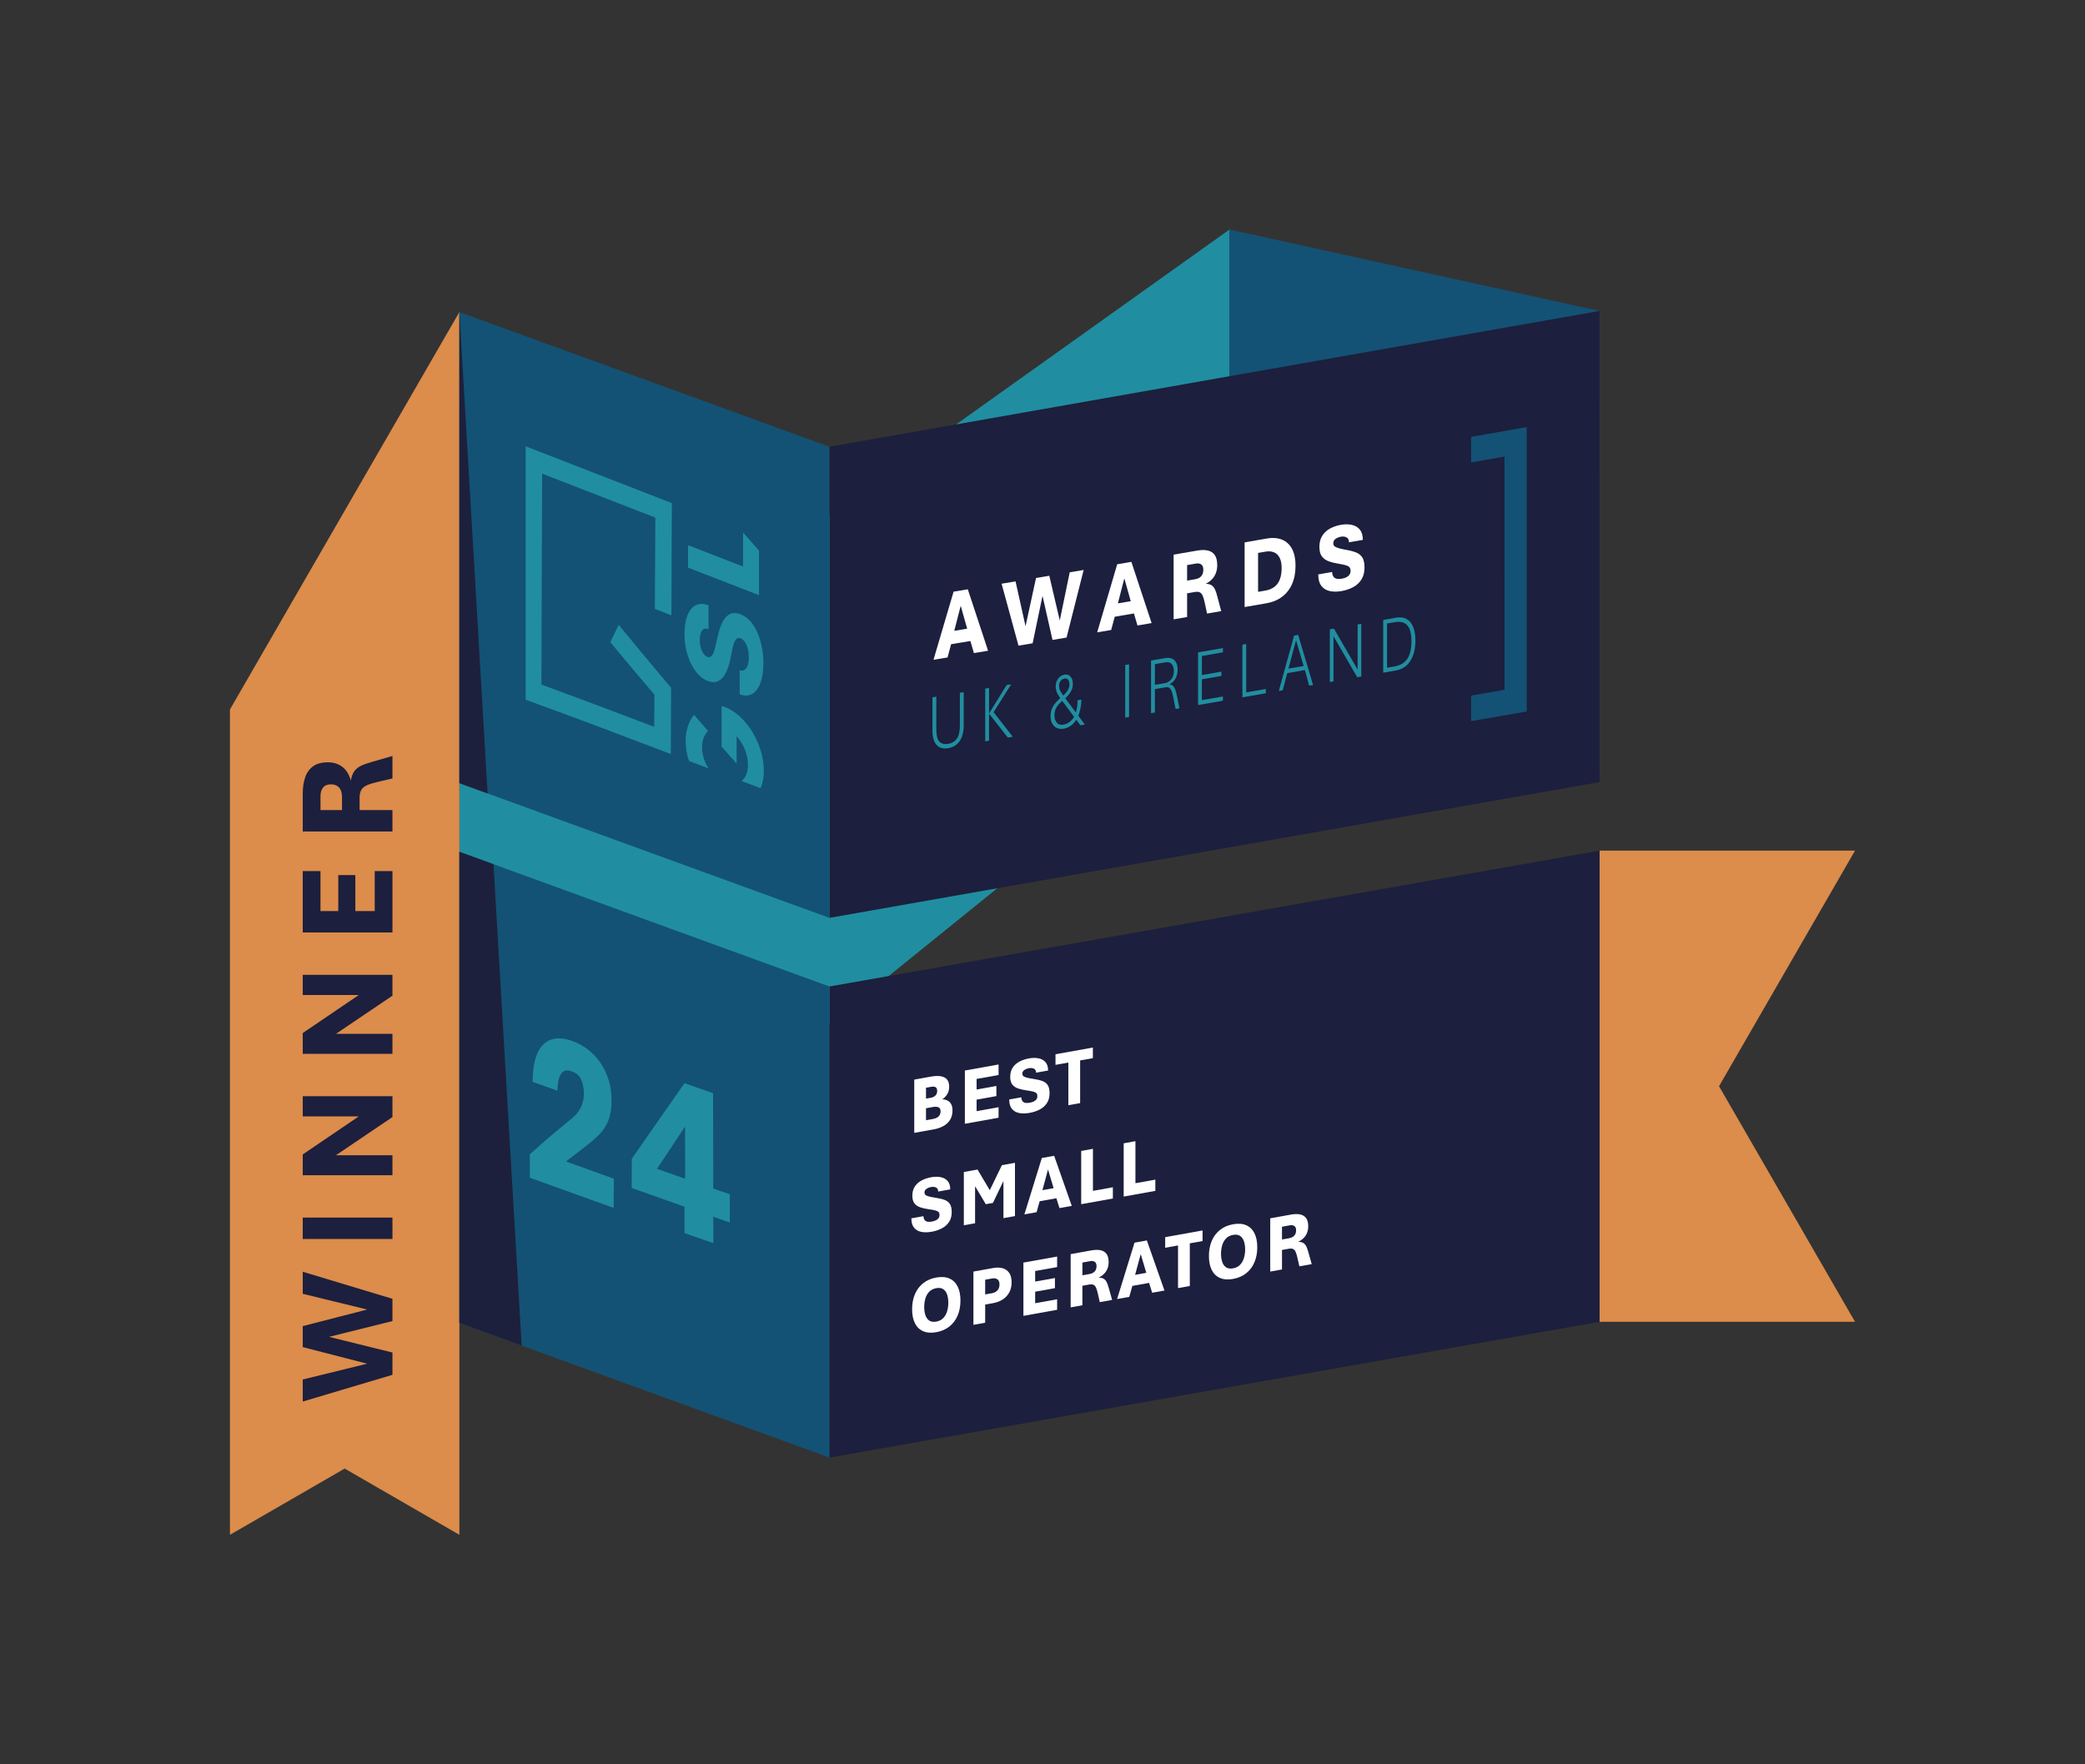 <?xml version="1.0" encoding="UTF-8"?>
<svg xmlns="http://www.w3.org/2000/svg" viewBox="0 0 313.228 265.039">
  <rect x="0" y="0" width="313.228" height="265.039" fill="#333333" stroke="none"/>
  <defs>
    <style>.cls-1{fill:none;}.cls-2{fill:#dc8c4b;}.cls-3{fill:#208ea0;}.cls-4{fill:#fff;}.cls-5{fill:#1c1f3d;}.cls-6{fill:#1c203d;}.cls-7{fill:#135274;}.cls-8{fill:#135274;}.cls-9{fill:#1c1f3d;}</style>
  </defs>
  <g id="Do_Not_Edit">
    <polygon class="cls-3" points="69.014 116.958 184.707 34.479 184.707 105.249 69.014 198.729 69.014 116.958"></polygon>
    <polygon class="cls-8" points="184.707 34.479 184.707 95.248 240.296 115.481 240.298 46.712 184.707 34.479"></polygon>
    <polygon class="cls-2" points="34.548 106.571 34.548 230.56 51.78 220.611 51.78 220.611 69.014 230.561 69.014 46.874 34.548 106.571"></polygon>
    <polygon class="cls-2" points="278.681 127.781 240.298 127.781 240.298 198.56 278.679 198.56 258.248 163.172 258.248 163.172 278.681 127.781"></polygon>
    <polygon class="cls-5" points="240.298 127.792 124.604 148.192 124.604 218.962 240.297 198.562 240.298 127.792"></polygon>
    <polygon class="cls-8" points="69.014 127.959 69.014 198.729 124.602 218.961 124.605 148.192 69.014 127.959"></polygon>
    <polygon class="cls-5" points="240.298 46.712 124.604 67.112 124.604 137.882 240.297 117.482 240.298 46.712"></polygon>
    <polygon class="cls-8" points="69.014 46.879 69.014 117.649 124.602 137.882 124.605 67.113 69.014 46.879"></polygon>
    <polygon class="cls-6" points="74.135 129.823 69.014 127.959 69.014 198.729 78.373 202.135 74.135 129.823"></polygon>
    <polygon class="cls-6" points="69.014 46.879 69.014 117.649 73.252 119.192 69.014 46.879"></polygon>
    <path class="cls-4" d="M140.239,99.11c1.207-4.095,1.811-6.141,3.018-10.233.854-.14,1.282-.21,2.136-.351,1.219,3.693,1.828,5.538,3.047,9.227-.851.142-1.277.212-2.128.354-.213-.725-.319-1.088-.532-1.814-1.158.192-1.738.288-2.896.479-.213.796-.319,1.194-.532,1.991-.844.139-1.267.209-2.111.348ZM143.358,94.762c.776-.128,1.164-.192,1.939-.32-.388-1.377-.582-2.065-.97-3.442-.388,1.505-.582,2.257-.97,3.762Z"></path>
    <path class="cls-4" d="M153.008,96.99c-1.015-3.72-1.523-5.581-2.539-9.304.838-.139,1.257-.209,2.096-.348.6,2.695.9,4.042,1.501,6.736.63-2.9.946-4.35,1.576-7.25.797-.133,1.196-.2,1.993-.334.63,2.688.945,4.032,1.575,6.719.597-2.894.895-4.341,1.492-7.235.838-.141,1.256-.212,2.094-.353-1.027,4.061-1.54,6.092-2.567,10.154-.845.143-1.268.214-2.113.357-.6-2.649-.9-3.974-1.499-6.624-.595,2.85-.892,4.276-1.487,7.127-.848.142-1.272.214-2.12.356Z"></path>
    <path class="cls-4" d="M164.828,94.995c1.204-4.092,1.806-6.138,3.009-10.23.852-.145,1.278-.217,2.129-.363,1.216,3.679,1.824,5.519,3.039,9.197-.849.145-1.274.218-2.123.363-.212-.723-.318-1.085-.531-1.808-1.155.197-1.733.296-2.888.493-.212.796-.318,1.194-.531,1.989-.842.143-1.263.215-2.105.358ZM167.939,90.64c.774-.132,1.16-.198,1.934-.33-.387-1.372-.58-2.058-.967-3.431-.387,1.504-.58,2.256-.967,3.76Z"></path>
    <path class="cls-4" d="M176.312,93.033c0-3.886 0-5.83 0-9.716,1.445-.248,2.168-.372,3.612-.621.568-.098,1.072-.098,1.515-.001.441.097.789.322,1.044.675.255.353.382.866.382,1.541,0,.611-.141,1.155-.426,1.633s-.721.863-1.31,1.157c.375.003.671.077.89.222.219.145.393.364.523.656.13.293.25.661.36,1.104.225.848.337,1.271.561,2.119-.851.147-1.276.22-2.127.367-.144-.668-.216-1.002-.36-1.67-.088-.418-.185-.751-.293-1-.108-.248-.253-.419-.436-.513-.183-.094-.439-.112-.767-.055-.457.079-.685.118-1.142.197v3.558c-.811.14-1.216.209-2.028.349ZM178.34,87.22c.492-.085.739-.127,1.231-.212.261-.045.481-.128.659-.251.18-.122.314-.281.408-.478.092-.196.138-.424.138-.684,0-.385-.102-.651-.309-.799-.207-.147-.463-.194-.77-.141-.543.094-.814.14-1.357.234v2.331Z"></path>
    <path class="cls-4" d="M186.977,91.193c0-3.887 0-5.83 0-9.717,1.315-.228,1.972-.342,3.287-.571.912-.159,1.694-.102,2.346.17s1.151.737,1.498,1.396c.347.659.519,1.494.519,2.505,0,1.055-.174,1.975-.523,2.763-.349.787-.85,1.426-1.504,1.915-.653.489-1.433.812-2.336.969-1.315.228-1.972.342-3.287.57ZM189.002,88.907c.436-.076.655-.114,1.091-.189.546-.095,1.002-.282,1.366-.562.364-.28.635-.654.813-1.123.178-.468.268-1.038.268-1.707 0-.626-.099-1.136-.296-1.53s-.48-.669-.848-.823c-.368-.155-.802-.189-1.303-.102-.436.076-.655.114-1.091.189-0,2.339-0,3.509-0,5.848Z"></path>
    <path class="cls-4" d="M201.534,88.792c-.659.115-1.253.114-1.777-.004s-.942-.379-1.252-.782c-.308-.404-.463-.976-.463-1.717.832-.145,1.248-.218,2.08-.363.017.31.086.547.209.711.121.164.287.267.498.31.21.043.453.04.731-.009.277-.048.516-.123.715-.226.2-.102.352-.232.46-.391.108-.159.16-.344.16-.556,0-.226-.049-.403-.148-.531-.099-.127-.277-.23-.536-.31-.258-.08-.63-.162-1.112-.239-.561-.091-1.061-.213-1.494-.371-.433-.158-.773-.404-1.021-.735-.249-.332-.372-.807-.372-1.423 0-.66.142-1.216.428-1.671.286-.454.673-.815,1.16-1.083.488-.268,1.041-.456,1.659-.564.597-.104,1.144-.101,1.642.012s.895.353,1.191.72c.297.367.445.878.445,1.533-.832.146-1.248.218-2.08.364 0-.361-.12-.606-.36-.736-.239-.129-.523-.165-.851-.107-.306.054-.574.162-.803.325-.229.163-.344.387-.344.67,0,.159.049.293.146.404.096.11.28.21.552.297.27.087.667.178,1.187.268.638.111,1.165.251,1.579.421.414.171.722.43.924.778.202.348.302.837.302,1.468,0,.708-.15,1.304-.453,1.788s-.714.868-1.236,1.151c-.521.283-1.109.482-1.765.597Z"></path>
    <path class="cls-7" d="M221.001,69.468c2.006-.354,3.009-.53,5.014-.884-0,11.68-.001,23.36-.001,35.04-2.006.348-3.008.523-5.014.871-0,1.535-0,2.302-0,3.837,3.343-.58,5.014-.87,8.357-1.45 0-14.243.001-28.486.001-42.729-3.342.59-5.014.885-8.357,1.476-0,1.535-0,2.303-0,3.838Z"></path>
    <path class="cls-3" d="M100.818,103.32c-3.157-3.739-4.737-5.644-7.872-9.455-.506,1.042-.759,1.563-1.266,2.595,2.639,3.185,3.967,4.771,6.63,7.887-.011,1.987-.016,2.962-.027,4.84-6.896-2.618-10.398-3.945-16.95-6.355.038-10.56.071-21.121.109-31.681,6.804,2.64,10.227,3.97,17.011,6.606-.03,5.142-.045,8.027-.075,13.715.994.382,1.491.574,2.483.956.028-7.107.042-10.751.07-16.847-8.723-3.39-13.141-5.105-21.963-8.54v38.075c8.271,3.004,12.896,4.767,21.806,8.157.013-2.8.019-4.31.032-7.418l0-0c.004-1.003.006-1.511.01-2.535Z"></path>
    <path class="cls-3" d="M114.685,99.612c0-2.868-1.039-6.352-3.354-7.296l-.001-0c-.043-.019-.086-.036-.129-.053-1.617-.626-2.749.457-3.358,3.275-.175.728-.262,1.092-.437,1.821-.229,1.078-.616,1.522-1.148,1.317-.666-.256-1.13-1.303-1.128-2.547.002-1.324.483-1.928,1.284-1.62l.028.011c.002-1.443.003-2.164.004-3.592-.011-.004-.017-.006-.028-.011-2.128-.823-3.574.882-3.584,4.281-.01,3.348,1.463,6.321,3.487,7.096,1.608.616,2.73-.394,3.344-3.033.153-.742.229-1.113.381-1.856.334-1.573.777-1.678,1.21-1.511.02.008.039.016.058.024.702.305,1.18,1.418,1.18,2.852 0,1.63-.674,2.144-1.346,1.93-.01-.003-.016-.005-.026-.008 0,1.45 0,2.174.001,3.608.011.004.016.006.028.011,2.096.802,3.535-1.121,3.536-4.698Z"></path>
    <path class="cls-3" d="M111.63,79.995c.001,1.965.001,2.996.001,5.114-3.283-1.276-4.939-1.919-8.263-3.211-.004,1.326-.006,2.002-.009,3.372,4.302,1.669,6.444,2.5,10.663,4.137-0-2.774-0-4.133-.001-6.704-.955-1.093-1.433-1.635-2.392-2.707Z"></path>
    <path class="cls-3" d="M108.94,106.233c-.182-.07-.362-.124-.54-.171-0.0.937-.001,1.402-.001,2.321-0.0.325-0.0.487-0.0.809-0,1.198-.001,1.79-.001,2.949.908,1.039,1.36,1.554,2.261,2.573-0-1.609-0-2.441-.001-4.135,1.023,1.136,1.708,2.779,1.708,4.306 0,1.115-.365,1.956-.959,2.438,1.147.437,1.717.653,2.846,1.082.319-.715.5-1.592.5-2.614 0-3.888-2.567-8.319-5.812-9.559Z"></path>
    <path class="cls-3" d="M105.467,112.257c.002-1.055.347-1.901.899-2.446-.838-.969-1.258-1.456-2.099-2.437-.785.955-1.264,2.32-1.269,3.943-.003,1.021.183,2.036.513,2.997,1.177.448,1.764.672,2.933,1.118-.605-.939-.979-2.061-.977-3.175Z"></path>
    <path class="cls-3" d="M142.427,112.395c-.554.091-1.004.032-1.35-.178-.345-.21-.598-.526-.757-.948-.159-.422-.238-.901-.238-1.439v-5.084c.232-.038.348-.057.58-.094v4.912c0,.911.154,1.526.462,1.845.309.317.743.431,1.302.339.563-.093.999-.35,1.308-.769.31-.42.465-1.085.465-1.996v-4.909c.231-.038.347-.057.579-.095v5.08c0,.538-.079,1.042-.238,1.516-.158.474-.41.873-.754,1.196-.344.323-.797.532-1.36.625Z"></path>
    <path class="cls-3" d="M148.007,111.365v-7.919c.232-.038.347-.058.579-.096v3.824c1.055-1.705,1.582-2.557,2.636-4.262.276-.046.414-.069.69-.115-1.058,1.675-1.587,2.512-2.645,4.187,1.153,1.477,1.73,2.215,2.882,3.689-.301.051-.452.076-.753.126-1.124-1.44-1.687-2.16-2.811-3.602v4.072c-.232.039-.347.058-.579.096Z"></path>
    <path class="cls-3" d="M159.776,109.467c-.379.064-.715.028-1.01-.109-.294-.135-.525-.357-.692-.661-.167-.304-.251-.674-.251-1.11,0-.47.081-.877.245-1.223.162-.345.369-.648.62-.913.251-.263.509-.511.775-.745.023-.004.035-.006.058-.01.206-.188.395-.376.567-.564.171-.187.309-.39.412-.607.103-.218.155-.466.155-.744,0-.293-.068-.518-.203-.673-.136-.155-.314-.214-.535-.176-.245.041-.441.162-.589.36-.148.2-.221.45-.221.752,0,.263.062.514.186.751.123.237.312.526.567.867,1.248,1.672,1.872,2.508,3.12,4.178-.268.046-.403.069-.671.114-1.144-1.533-1.716-2.3-2.861-3.835-.254-.336-.459-.661-.616-.973-.157-.313-.235-.655-.235-1.028,0-.325.061-.614.181-.866.121-.252.282-.456.481-.613.201-.157.42-.256.659-.296.248-.042.466-.01.654.099.188.107.336.269.441.486.106.217.159.473.159.766,0,.357-.058.671-.176.942-.118.27-.271.515-.459.733-.189.218-.388.429-.601.634-.027.005-.04.007-.067.011-.29.253-.544.494-.761.725-.218.231-.388.483-.511.757-.122.274-.183.604-.183.992,0,.439.115.796.344,1.071s.571.373,1.021.297c.383-.065.727-.233,1.034-.504.307-.272.537-.6.69-.982.121-.303.215-.634.28-.994.065-.359.096-.755.096-1.185.231-.039.347-.059.578-.098,0,.306-.025.623-.074.953-.049.329-.119.648-.21.955-.091.307-.198.583-.32.828-.227.453-.52.822-.878,1.104-.358.283-.756.461-1.196.536Z"></path>
    <path class="cls-3" d="M169.042,107.802v-7.909c.231-.04.346-.059.577-.099v7.909c-.231.04-.346.059-.577.099Z"></path>
    <path class="cls-3" d="M172.921,107.135c0-3.164 0-4.746 0-7.909.869-.15,1.304-.225,2.173-.375.327-.057.63-.036.906.063.275.099.496.287.663.561.167.275.25.65.25,1.124,0,.505-.108.952-.326,1.343-.217.389-.531.678-.943.862.214.007.394.071.536.192.142.122.263.301.359.538.097.236.18.533.248.888.157.791.236,1.187.394,1.978-.23.04-.346.06-.576.1-.15-.759-.226-1.139-.376-1.899-.06-.303-.132-.563-.217-.782-.085-.218-.196-.38-.335-.483-.139-.103-.321-.136-.548-.097-.652.113-.979.169-1.631.282v3.515c-.231.04-.346.06-.577.099ZM173.498,102.881c.619-.107.928-.16,1.547-.267.232-.04.447-.14.643-.297.196-.158.356-.361.477-.61.12-.25.181-.536.181-.857,0-.491-.107-.856-.324-1.1-.216-.243-.541-.326-.976-.251-.619.107-.928.16-1.547.267v3.115Z"></path>
    <path class="cls-3" d="M179.985,105.913c0-3.164 0-4.746 0-7.91,1.494-.26,2.241-.39,3.734-.65v.64c-1.263.22-1.895.33-3.158.55-0,1.145-0,1.718-0,2.863,1.172-.204,1.759-.306,2.931-.51v.641c-1.172.204-1.758.306-2.931.51v3.126c1.263-.219,1.895-.329,3.158-.549v.641c-1.493.26-2.24.39-3.734.649Z"></path>
    <path class="cls-3" d="M186.643,104.755c0-3.165 0-4.748 0-7.913.23-.04.345-.06.576-.101v7.272c1.179-.206,1.768-.308,2.947-.514v.641c-1.409.246-2.113.369-3.522.614Z"></path>
    <path class="cls-3" d="M192.112,103.801c.918-3.327,1.377-4.99,2.294-8.318.246-.043.369-.065.615-.108.898,3.009,1.347,4.514,2.245,7.524-.238.042-.356.062-.594.104-.255-.939-.383-1.409-.638-2.348-1.06.186-1.59.279-2.651.464-.271,1.031-.407,1.547-.679,2.577-.237.041-.356.062-.593.104ZM193.557,100.443c.914-.16,1.371-.24,2.285-.4-.453-1.542-.68-2.313-1.133-3.854-.461,1.702-.691,2.553-1.152,4.255Z"></path>
    <path class="cls-3" d="M199.781,102.459v-7.92c.246-.043.369-.065.615-.108,1.424,2.463,2.136,3.695,3.56,6.16,0-2.715,0-4.072 0-6.787.22-.039.329-.058.549-.097-0,3.169-0,4.754-0,7.923-.245.043-.367.064-.611.107-1.426-2.465-2.139-3.697-3.564-6.16,0,2.714,0,4.071-0,6.785-.22.038-.329.058-.549.096Z"></path>
    <path class="cls-3" d="M207.8,101.053c0-3.17 0-4.755 0-7.925.763-.134,1.145-.202,1.908-.336.622-.109,1.151-.047,1.586.188.435.235.768.63.997,1.183.229.553.343,1.248.343,2.084,0,.832-.114,1.564-.343,2.195-.229.632-.561,1.141-.997,1.53-.436.388-.964.637-1.586.746-.763.134-1.145.201-1.908.335ZM208.375,100.31c.453-.08.68-.119,1.134-.199.576-.101,1.052-.304,1.425-.609.372-.305.651-.719.833-1.242.183-.524.275-1.16.275-1.91,0-.758-.093-1.367-.275-1.825-.183-.459-.461-.776-.833-.95-.372-.174-.849-.21-1.425-.108-.453.08-.68.12-1.134.199-0,2.657-0,3.986-0,6.643Z"></path>
    <path class="cls-1" d="M196.57,91.697c1.421-.25,2.132-.375,3.553-.625-0,9.501-0,19.001-0,28.502-1.421.247-2.131.37-3.553.617v3.122c2.369-.411,3.553-.617,5.921-1.027 0-11.585 0-23.169 0-34.754-2.368.418-3.552.627-5.921,1.044v3.122Z"></path>
    <path class="cls-9" d="M58.957,206.528l-13.473,4.014v-3.313l9.679-2.372-9.679-2.492v-3.153l9.679-2.493-9.679-2.361v-3.313l13.473,4.063v3.344l-9.529,2.372,9.529,2.353v3.354Z"></path>
    <path class="cls-9" d="M58.957,186.121h-13.473v-3.213h13.473v3.213Z"></path>
    <path class="cls-9" d="M58.957,176.545h-13.473v-3.123l8.418-5.716h-8.418v-3.032h13.473v3.133l-8.488,5.735h8.488v3.003Z"></path>
    <path class="cls-9" d="M58.957,158.31h-13.473v-3.123l8.418-5.716h-8.418v-3.032h13.473v3.133l-8.488,5.735h8.488v3.003Z"></path>
    <path class="cls-9" d="M58.957,140.075h-13.473v-9.219h2.663v6.006h2.673v-5.405h2.562v5.405h2.913v-6.006h2.663v9.219Z"></path>
    <path class="cls-9" d="M58.957,124.904h-13.473v-5.726c0-.9.12-1.701.36-2.402.24-.7.636-1.253,1.186-1.656.551-.403,1.293-.605,2.228-.605.847,0,1.568.225,2.162.676.594.45,1.024,1.143,1.291,2.076.094-.594.267-1.063.521-1.411.254-.347.599-.624,1.036-.831.437-.206.976-.396,1.616-.57l3.073-.891v3.373l-2.402.57c-.601.141-1.086.296-1.457.466-.37.17-.642.4-.816.69-.173.291-.26.696-.26,1.217v1.812h4.935v3.213ZM51.38,121.691v-1.952c0-.413-.063-.762-.19-1.046-.126-.283-.315-.499-.565-.646-.25-.146-.556-.221-.916-.221-.534,0-.927.164-1.181.491-.253.327-.38.734-.38,1.221v2.152h3.233Z"></path>
  </g>
  <g id="txt_outlines">
    <path class="cls-3" d="M79.597,176.923v-3.515c2.389-2.172,3.665-3.229,6.241-5.332.611-.49,1.077-1.048,1.393-1.671.316-.624.479-1.308.486-2.049.008-.788-.12-1.492-.383-2.114-.264-.62-.735-1.053-1.411-1.296-.781-.28-1.337-.14-1.669.414-.333.557-.503,1.382-.512,2.479-1.504-.538-2.249-.803-3.724-1.325.002-1.76.232-3.175.698-4.239.465-1.066,1.143-1.761,2.033-2.086.89-.324,1.964-.263,3.221.188,1.17.419,2.198,1.058,3.085,1.916.885.857,1.58,1.888,2.081,3.093.501,1.206.747,2.55.734,4.033-.01,1.222-.187,2.231-.528,3.03-.341.799-.801,1.481-1.377,2.046-.575.564-1.225,1.124-1.942,1.679-1.211.917-1.812,1.378-2.996,2.305,2.804,1.009,4.25,1.532,7.195,2.59-.014,1.753-.021,2.629-.036,4.382-5.303-1.904-7.879-2.842-12.589-4.529Z"></path>
    <path class="cls-3" d="M102.836,185.24c-.002-1.585-.003-2.378-.005-3.964-3.216-1.13-4.812-1.699-7.938-2.819.01-1.754.015-2.631.025-4.385,3.155-4.542,4.727-6.814,7.919-11.355,1.695.598,2.552.899,4.289,1.502.01,5.73.014,8.596.024,14.328.991.343,1.488.514,2.485.856-0,1.694-0,2.541-0,4.235-.992-.34-1.488-.51-2.478-.853.003,1.585.004,2.378.007,3.963-1.735-.6-2.602-.902-4.328-1.508ZM98.701,175.578c1.677.597,2.522.896,4.225,1.495-.004-3.137-.006-4.706-.01-7.843-1.692,2.54-2.532,3.81-4.215,6.348Z"></path>
    <path class="cls-4" d="M137.348,170.18v-8c1.038-.186,1.557-.279,2.596-.466.818-.147,1.464-.099,1.939.142.475.242.712.703.712,1.385,0,.428-.094.799-.283,1.115-.189.315-.439.574-.751.777.513.027.897.185,1.152.474.255.289.382.681.382,1.177-0.0.555-.118,1.028-.355,1.419s-.568.706-.995.945c-.427.239-.93.411-1.51.515-1.155.207-1.732.311-2.887.518ZM139.113,165.037c.319-.057.478-.086.797-.143.227-.041.432-.146.613-.315.181-.169.272-.4.272-.694,0-.206-.042-.359-.126-.459s-.193-.159-.327-.179c-.134-.02-.278-.016-.432.012-.319.057-.478.086-.797.143v1.634ZM139.113,168.282c.42-.075.63-.113,1.05-.188.216-.039.41-.103.58-.193.17-.09.306-.214.407-.373.101-.159.151-.359.151-.601,0-.313-.111-.511-.333-.594s-.49-.096-.806-.04c-.42.075-.63.113-1.05.188v1.801Z"></path>
    <path class="cls-4" d="M144.95,168.816c0-3.2 0-4.8 0-8,2.026-.364,3.039-.545,5.065-.909-0.0.632-0.0.948-0,1.581-1.32.237-1.98.355-3.3.592-0.0.635-0.0.952-0,1.587,1.188-.213,1.782-.32,2.97-.533v1.521c-1.188.213-1.782.32-2.97.533,0,.692-0,1.038-0,1.729,1.32-.237,1.98-.355,3.3-.592v1.581c-2.026.364-3.039.545-5.065.909Z"></path>
    <path class="cls-4" d="M154.66,167.18c-.576.103-1.093.11-1.551.02-.458-.09-.822-.299-1.092-.627-.269-.328-.404-.797-.404-1.407.726-.13,1.089-.195,1.815-.326.015.255.075.449.181.583.106.134.251.217.434.249s.396.027.638-.016c.242-.043.45-.109.624-.195.174-.087.308-.196.402-.328.093-.132.14-.285.14-.459,0-.186-.043-.331-.129-.434s-.242-.186-.467-.249-.55-.125-.971-.182c-.49-.067-.926-.162-1.303-.286-.378-.124-.675-.322-.891-.592-.216-.27-.324-.659-.324-1.166,0-.543.125-1.003.374-1.381s.587-.68,1.012-.907.907-.389,1.446-.485c.521-.094.998-.097,1.433-.01.434.086.781.279,1.039.577s.388.717.388,1.256c-.726.13-1.089.195-1.815.326,0-.297-.104-.497-.313-.6s-.456-.129-.742-.078c-.268.048-.501.141-.701.277-.2.137-.3.322-.3.556,0,.131.042.241.126.331s.245.169.481.238.583.138,1.037.206c.556.083,1.017.191,1.378.326.361.135.63.345.806.628.176.283.264.685.264,1.204,0,.583-.132,1.075-.396,1.477-.264.402-.623.723-1.078.963-.455.24-.968.411-1.54.514Z"></path>
    <path class="cls-4" d="M160.497,166.026c0-2.563 0-3.844 0-6.407-.772.139-1.158.208-1.931.346,0-.637,0-.956 0-1.593,2.246-.403,3.369-.605,5.616-1.008-0.0.637-0.0.956-0,1.593-.766.137-1.148.206-1.914.344-0,2.563-0,3.844-0,6.407-.708.127-1.063.191-1.771.318Z"></path>
    <path class="cls-4" d="M139.96,185.035c-.576.103-1.093.11-1.551.02-.458-.09-.822-.299-1.092-.627-.269-.328-.404-.797-.404-1.407.726-.13,1.089-.195,1.815-.326.015.255.075.449.181.583.106.133.251.216.434.249.183.032.396.027.638-.016.242-.043.45-.109.624-.195.174-.087.308-.196.401-.328.093-.132.14-.285.14-.459,0-.186-.043-.331-.129-.435-.086-.103-.242-.186-.467-.249-.225-.063-.55-.125-.971-.182-.49-.068-.926-.162-1.303-.286-.378-.124-.675-.322-.891-.592s-.324-.659-.324-1.166c0-.543.125-1.003.374-1.381.249-.378.587-.68,1.012-.907s.907-.389,1.446-.485c.521-.094.998-.097,1.433-.01.434.087.781.279,1.039.577.258.298.388.717.388,1.256-.726.13-1.089.195-1.815.326,0-.297-.104-.497-.313-.601s-.456-.129-.742-.078c-.268.048-.501.141-.701.277-.2.137-.3.322-.3.556,0,.131.042.241.126.331.084.09.245.169.481.238.236.068.583.138,1.037.206.556.083,1.016.191,1.378.326.361.135.63.345.806.628s.264.685.264,1.204c0,.583-.132,1.075-.396,1.477-.264.402-.623.723-1.078.963s-.968.411-1.54.514Z"></path>
    <path class="cls-4" d="M144.796,184.06c0-3.2 0-4.8 0-8.0.823-.148,1.234-.221,2.057-.369.878,1.478,1.317,2.217,2.194,3.696-.282.051-.422.076-.704.126.869-1.792,1.303-2.688,2.172-4.479.785-.141,1.178-.211,1.963-.352-0,3.2-0,4.8-0,8-.693.124-1.039.187-1.732.311 0-2.844 0-4.265 0-7.109.321-.058.482-.086.803-.144-.953,1.985-1.429,2.978-2.381,4.963-.429.077-.643.115-1.072.192-.979-1.638-1.468-2.458-2.447-4.096.334-.06.502-.09.836-.15-0,2.844-0,4.265-0,7.109-.675.121-1.013.182-1.688.303Z"></path>
    <path class="cls-4" d="M153.895,182.427c1.047-3.388,1.571-5.082,2.618-8.47.741-.133,1.112-.2,1.853-.333,1.058,3.01,1.587,4.516,2.645,7.526-.739.133-1.109.199-1.848.332-.185-.592-.277-.888-.462-1.48-1.005.18-1.508.271-2.513.451-.185.659-.277.988-.462,1.646-.733.131-1.099.197-1.831.329ZM156.601,178.791c.673-.121,1.01-.181,1.683-.302-.337-1.124-.505-1.685-.841-2.809-.337,1.245-.505,1.867-.842,3.111Z"></path>
    <path class="cls-4" d="M162.427,180.896c0-3.2 0-4.8 0-8.0.706-.127,1.059-.19,1.766-.317-0,2.525-0,3.788-0,6.312,1.197-.215,1.795-.322,2.992-.537-0.0.675-0,1.013-0,1.688-1.903.342-2.855.512-4.758.854Z"></path>
    <path class="cls-4" d="M168.81,179.75c0-3.2 0-4.8 0-8.001l1.766-.317c-0,2.525-0,3.787-0,6.312,1.197-.215,1.795-.322,2.992-.537,0,.675-0,1.013-0,1.688-1.903.341-2.855.512-4.758.854Z"></path>
    <path class="cls-4" d="M140.658,200.125c-.774.139-1.432.089-1.974-.148-.543-.237-.955-.637-1.237-1.198s-.423-1.262-.423-2.102c0-.844.141-1.598.423-2.263s.695-1.213,1.237-1.646c.543-.432,1.201-.718,1.974-.857s1.431-.089,1.972.148c.541.238.952.638,1.235,1.202.282.563.423,1.267.423,2.111,0,.84-.141,1.591-.423,2.254-.282.663-.694,1.21-1.235,1.642-.541.432-1.198.717-1.972.856ZM140.658,198.532c.436-.078.786-.256,1.05-.533.264-.277.456-.617.577-1.019s.181-.829.181-1.281c0-.46-.061-.869-.181-1.227s-.313-.628-.577-.809-.614-.232-1.05-.153c-.44.079-.793.256-1.059.532-.266.276-.458.614-.577,1.016-.119.402-.179.833-.179,1.292,0,.452.06.857.179,1.216.119.359.312.63.577.812.266.182.619.234,1.059.155Z"></path>
    <path class="cls-4" d="M146.237,199.017c0-3.2 0-4.8 0-8,1.199-.215,1.798-.323,2.997-.538.499-.089.955-.079,1.369.031.414.11.746.337.995.68.249.344.374.82.374,1.431,0,.61-.125,1.133-.374,1.568-.249.435-.581.782-.995,1.04-.414.259-.871.433-1.369.522-.493.088-.739.133-1.232.221,0,1.091-0,1.637-0,2.728-.706.127-1.059.19-1.765.317ZM148.003,194.45c.425-.076.637-.114,1.061-.19.323-.058.585-.199.786-.423.202-.224.302-.521.302-.889,0-.368-.104-.624-.311-.767-.207-.143-.467-.187-.778-.131-.425.076-.637.114-1.061.191,0,.884,0,1.327-0,2.211Z"></path>
    <path class="cls-4" d="M153.747,197.669c0-3.2 0-4.8 0-8,2.026-.364,3.039-.545,5.065-.909-0.0.632-0.0.949-0,1.581-1.32.237-1.98.355-3.3.592-0.0.635-0.0.952-0,1.587,1.188-.213,1.782-.32,2.97-.533,0,.609-0.0.913-0,1.521-1.188.213-1.782.32-2.97.533,0,.692,0,1.038-0,1.729,1.32-.237,1.98-.355,3.3-.592-0.0.632-0.0.948-0,1.581-2.026.364-3.039.545-5.065.909Z"></path>
    <path class="cls-4" d="M160.843,196.395c0-3.2 0-4.8 0-8,1.258-.226,1.888-.339,3.146-.565.495-.089.935-.096,1.32-.023.385.073.688.254.91.541s.333.708.333,1.263c-0.0.503-.124.953-.371,1.35-.248.397-.628.721-1.141.972.326-.003.585.053.775.17.191.116.343.294.456.533s.218.54.313.904c.196.695.294,1.042.489,1.737-.741.133-1.112.199-1.854.333-.125-.548-.188-.822-.313-1.37-.077-.343-.162-.616-.256-.819-.093-.203-.22-.342-.379-.416-.16-.074-.382-.086-.668-.035-.398.071-.597.107-.995.179,0,1.172-0,1.758-0,2.93-.706.127-1.059.19-1.765.317ZM162.609,191.58c.429-.077.644-.115,1.073-.193.227-.041.419-.113.575-.216.156-.103.274-.236.355-.399.081-.163.121-.352.121-.566,0-.317-.09-.535-.269-.653-.18-.118-.403-.154-.671-.105-.473.085-.71.127-1.182.212-0.0.768-0,1.152-0,1.92Z"></path>
    <path class="cls-4" d="M167.82,195.144c1.047-3.388,1.571-5.082,2.618-8.47.741-.133,1.112-.2,1.854-.333,1.058,3.01,1.587,4.515,2.645,7.525-.739.133-1.109.199-1.848.332-.185-.592-.277-.888-.462-1.48-1.005.18-1.508.271-2.513.451-.185.658-.277.987-.462,1.646-.733.131-1.099.197-1.832.329ZM170.526,191.508c.673-.121,1.01-.181,1.683-.302-.337-1.124-.505-1.685-.841-2.809-.337,1.244-.505,1.866-.842,3.111Z"></path>
    <path class="cls-4" d="M176.974,193.501c0-2.563 0-3.844 0-6.407-.772.139-1.158.208-1.93.346,0-.637 0-.956 0-1.593,2.246-.403,3.369-.605,5.615-1.008,0,.637-0.0.956-0,1.593-.766.137-1.148.206-1.914.344-0,2.563-0,3.844-0,6.407-.708.127-1.063.191-1.771.318Z"></path>
    <path class="cls-4" d="M185.248,192.123c-.774.139-1.432.09-1.974-.148s-.955-.637-1.237-1.198c-.282-.562-.423-1.262-.423-2.102 0-.844.141-1.598.424-2.263.282-.665.695-1.213,1.237-1.646s1.201-.718,1.974-.857c.774-.139,1.431-.089,1.972.148s.952.638,1.235,1.202c.282.564.423,1.267.423,2.111-0.0.84-.141,1.591-.424,2.254-.282.663-.694,1.21-1.235,1.642s-1.198.717-1.972.856ZM185.248,190.53c.436-.078.786-.256,1.05-.533.264-.277.456-.617.577-1.019.121-.402.182-.829.182-1.281 0-.46-.06-.869-.181-1.227s-.313-.628-.577-.809c-.264-.18-.614-.232-1.05-.153-.44.079-.793.256-1.059.532s-.458.614-.577,1.016c-.119.402-.179.832-.179,1.292-0.0.452.06.857.179,1.216.119.359.312.63.577.812.266.182.619.234,1.059.155Z"></path>
    <path class="cls-4" d="M190.827,191.015c0-3.2 0-4.8 0-8,1.258-.226,1.887-.339,3.146-.564.495-.089.935-.096,1.32-.023.385.073.688.254.91.541.222.287.333.708.333,1.263-0.0.503-.124.953-.371,1.35-.247.397-.628.721-1.141.972.326-.003.585.053.775.17.191.116.343.294.456.533s.218.54.313.904c.196.695.294,1.042.489,1.737-.741.133-1.112.2-1.853.333-.125-.548-.188-.822-.313-1.37-.077-.343-.162-.616-.256-.819-.093-.203-.22-.342-.379-.416-.159-.074-.382-.086-.668-.035-.398.071-.597.107-.995.179-0,1.172-0,1.758-0,2.93-.706.127-1.059.19-1.765.317ZM192.592,186.199c.429-.077.643-.115,1.072-.192.227-.041.419-.113.575-.216.156-.103.274-.236.355-.399.081-.163.121-.352.121-.566 0-.317-.09-.535-.269-.653-.18-.118-.403-.153-.671-.105-.473.085-.709.127-1.182.212-0.0.768-0,1.152-0,1.92Z"></path>
  </g>
</svg>
